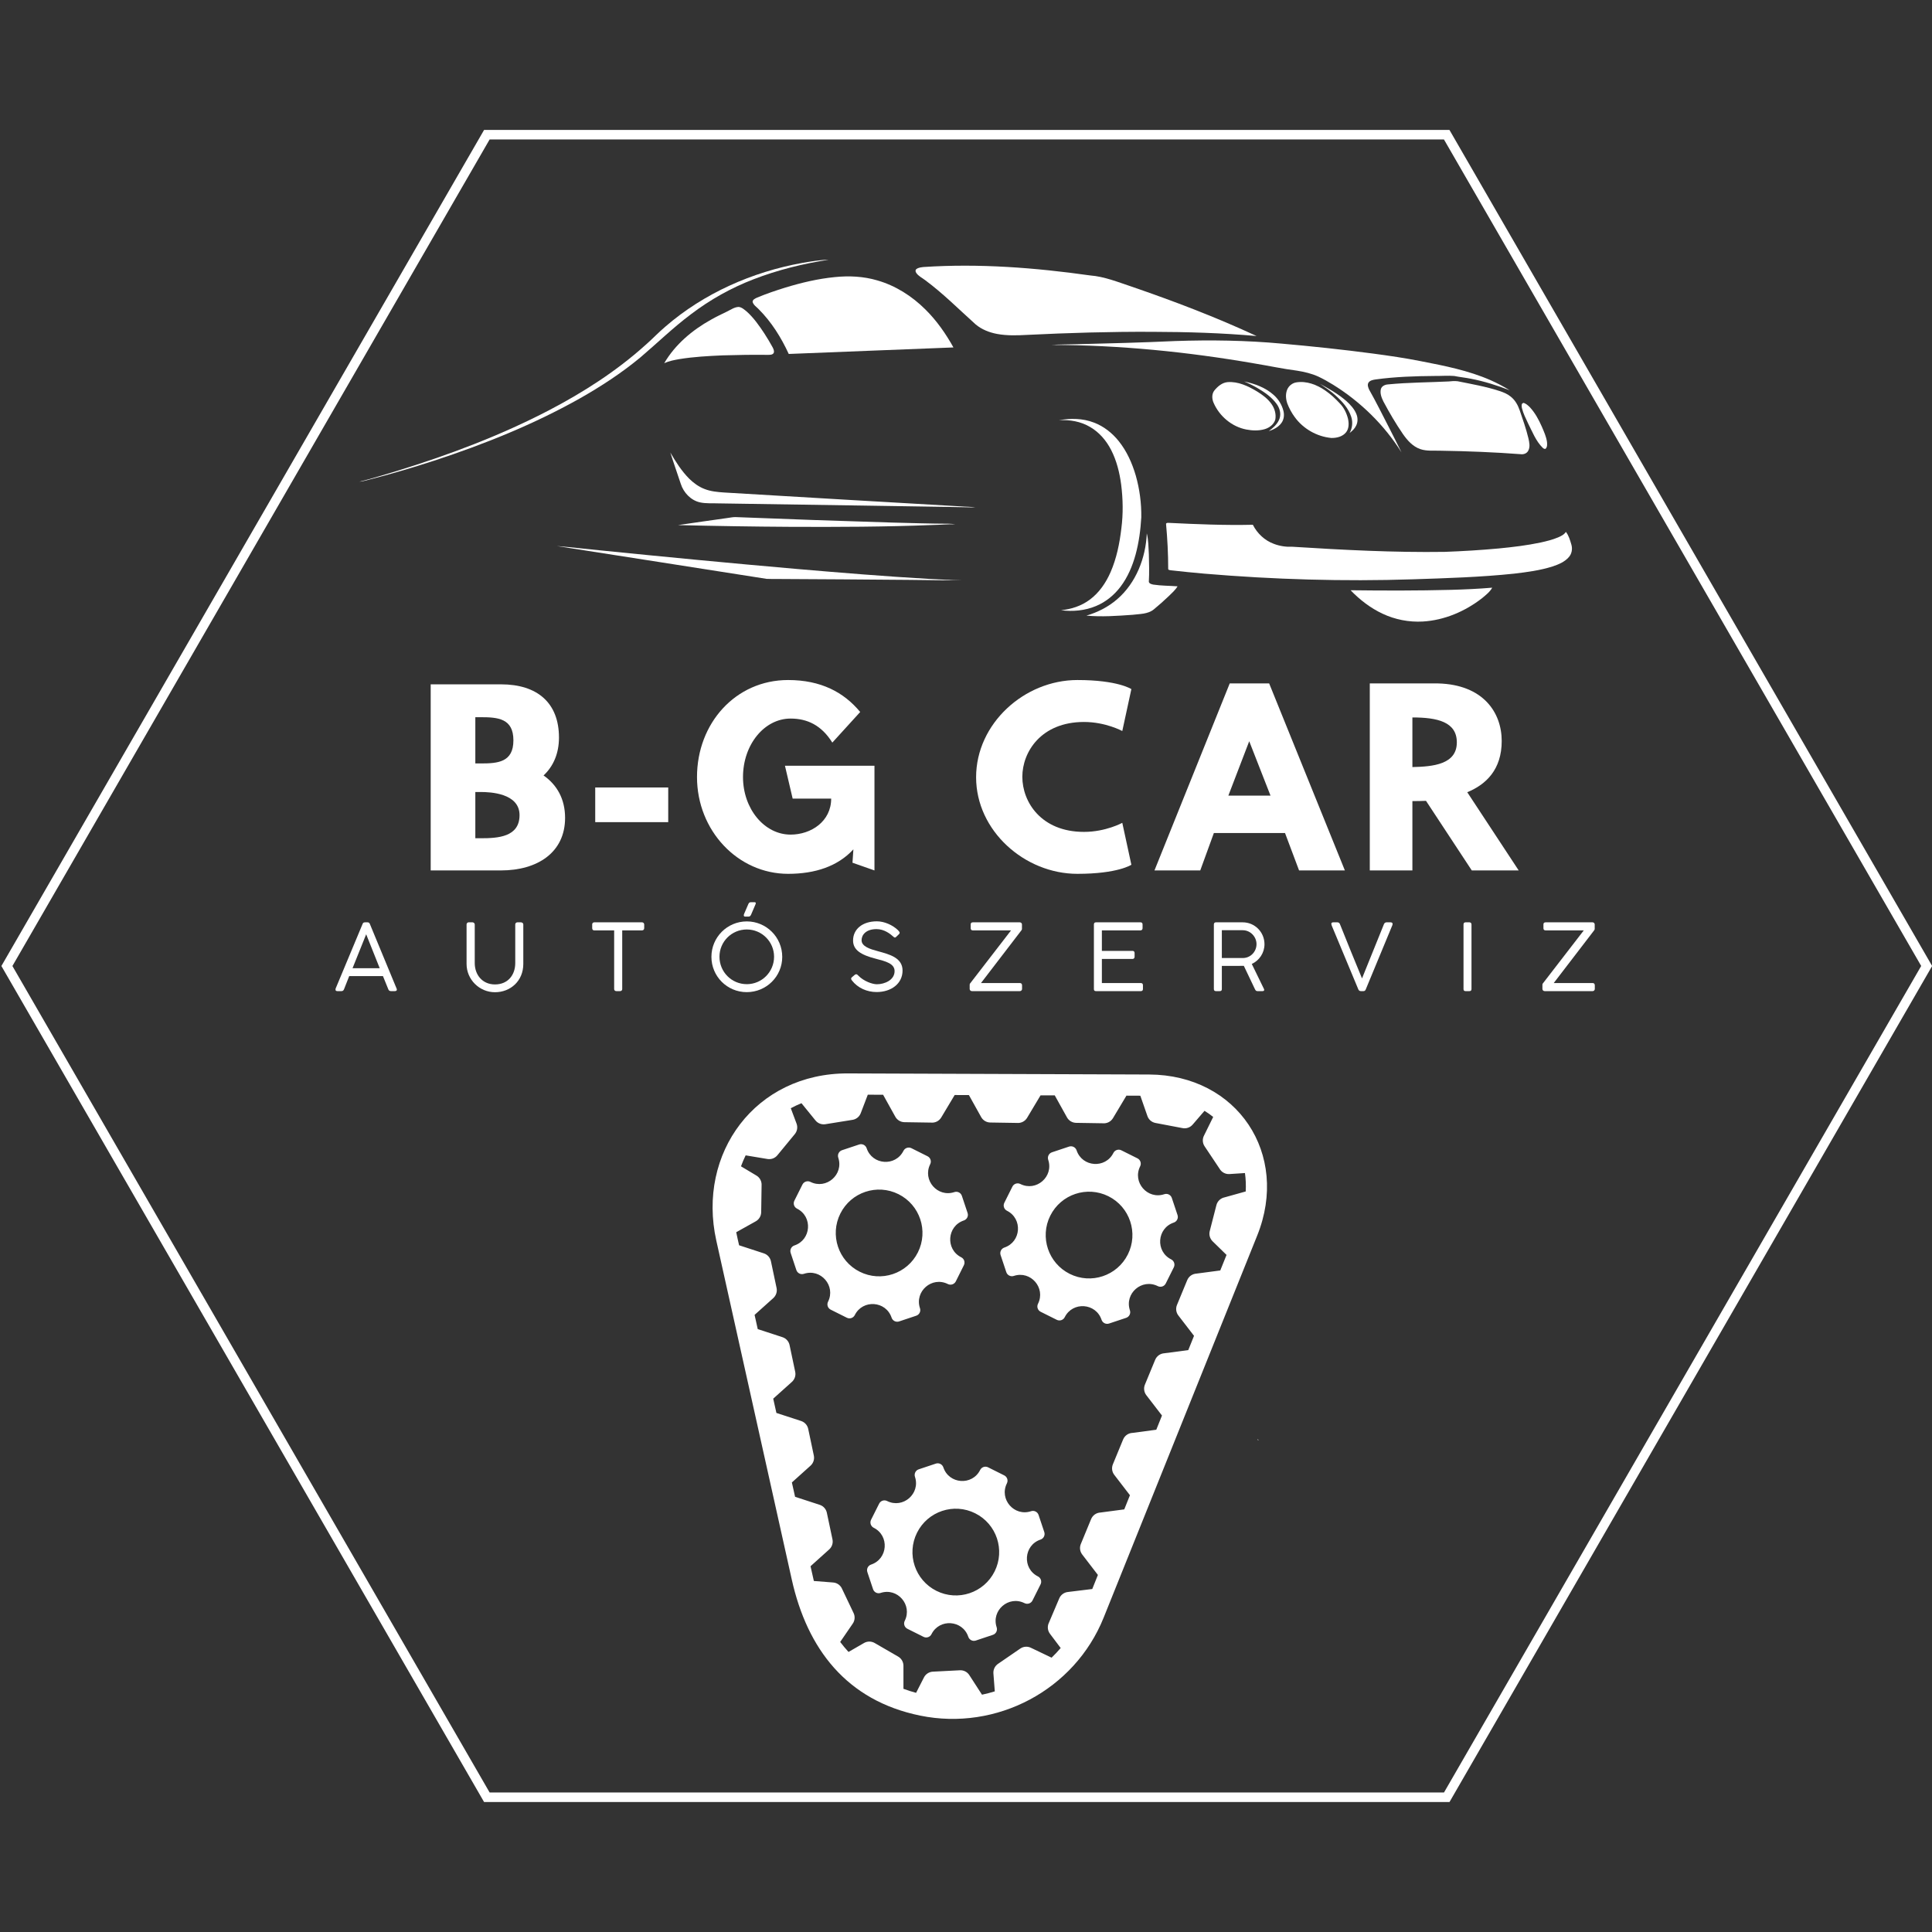 <svg xmlns="http://www.w3.org/2000/svg" xmlns:xlink="http://www.w3.org/1999/xlink" width="500" zoomAndPan="magnify" viewBox="0 0 375 375" height="500" preserveAspectRatio="xMidYMid meet" version="1.0"><rect x="0" y="0" width="375" height="375" fill="#333333" stroke="none"/><defs><g/><clipPath id="58aeecde6f"><path d="M 0.27 25.195 L 375 25.195 L 375 349.945 L 0.27 349.945 Z M 0.27 25.195 " clip-rule="nonzero"/></clipPath><clipPath id="1613f741d7"><path d="M 69.691 50.41 L 161 50.41 L 161 94 L 69.691 94 Z M 69.691 50.41 " clip-rule="nonzero"/></clipPath><clipPath id="f13bcfcb32"><path d="M 226 101 L 305.191 101 L 305.191 113 L 226 113 Z M 226 101 " clip-rule="nonzero"/></clipPath><clipPath id="2d1e8168db"><path d="M 262 114 L 290 114 L 290 120.91 L 262 120.91 Z M 262 114 " clip-rule="nonzero"/></clipPath><clipPath id="9336818ec0"><path d="M 136.543 208.309 L 246 208.309 L 246 333.723 L 136.543 333.723 Z M 136.543 208.309 " clip-rule="nonzero"/></clipPath><clipPath id="cfc700a87b"><path d="M 88.391 292.77 L 152.391 164.73 L 287.328 232.18 L 223.328 360.219 Z M 88.391 292.77 " clip-rule="nonzero"/></clipPath><clipPath id="31de3ee17d"><path d="M 92.301 294.723 L 156.301 166.684 L 287.328 232.18 L 223.328 360.219 Z M 92.301 294.723 " clip-rule="nonzero"/></clipPath><clipPath id="ff11ee4780"><path d="M 88.387 292.77 L 152.391 164.727 L 287.328 232.176 L 223.324 360.215 Z M 88.387 292.77 " clip-rule="nonzero"/></clipPath></defs><g clip-path="url(#58aeecde6f)"><path fill="#ffffff" d="M 281.348 349.773 L 93.961 349.773 L 93.691 349.309 L 0.27 187.5 L 93.961 25.219 L 281.336 25.219 L 281.605 25.68 L 375.027 187.5 L 374.758 187.965 Z M 95.035 347.918 L 280.281 347.918 L 372.902 187.492 L 280.27 27.07 L 95.035 27.07 L 2.41 187.5 Z M 95.035 347.918 " fill-opacity="1" fill-rule="nonzero"/></g><g fill="#ffffff" fill-opacity="1"><g transform="translate(80.648, 168.95)"><g><path d="M 11.613 -20.766 L 11.613 -29.742 L 12.672 -29.742 C 15.969 -29.742 19.004 -29.52 19.004 -25.254 C 19.004 -20.984 15.969 -20.766 12.672 -20.766 Z M 11.613 -15.223 L 12.672 -15.223 C 14.473 -15.223 20.195 -15.004 20.195 -10.734 C 20.195 -6.469 15.969 -6.246 12.672 -6.246 L 11.613 -6.246 Z M 24.855 -18.434 C 26.75 -20.195 27.848 -22.703 27.848 -25.781 C 27.848 -32.512 23.668 -36.121 16.586 -36.121 L 2.949 -36.121 L 2.949 0 L 16.586 0 C 23.668 0 29.035 -3.477 29.035 -10.207 C 29.035 -13.859 27.453 -16.629 24.855 -18.434 Z M 24.855 -18.434 "/></g></g></g><g fill="#ffffff" fill-opacity="1"><g transform="translate(112.631, 168.95)"><g><path d="M 2.902 -16.102 L 2.902 -9.371 L 17.07 -9.371 L 17.07 -16.102 Z M 2.902 -16.102 "/></g></g></g><g fill="#ffffff" fill-opacity="1"><g transform="translate(132.647, 168.95)"><g><path d="M 37.086 -20.324 L 19.711 -20.324 L 21.207 -13.945 L 28.684 -13.945 C 28.684 -9.504 24.77 -6.953 20.809 -6.953 C 15.707 -6.953 11.57 -11.965 11.57 -18.125 C 11.57 -24.418 15.707 -29.477 20.809 -29.477 C 24.02 -29.477 26.793 -28.199 28.906 -24.812 L 34.316 -30.754 C 31.148 -34.578 26.703 -36.957 20.324 -36.957 C 10.117 -36.957 2.641 -28.555 2.641 -18.125 C 2.641 -7.742 10.559 0.66 20.324 0.66 C 25.562 0.66 29.961 -0.793 32.996 -4.09 L 32.82 -1.496 L 37.086 0 Z M 37.086 -20.324 "/></g></g></g><g fill="#ffffff" fill-opacity="1"><g transform="translate(172.383, 168.95)"><g/></g></g><g fill="#ffffff" fill-opacity="1"><g transform="translate(179.686, 168.95)"><g/></g></g><g fill="#ffffff" fill-opacity="1"><g transform="translate(186.996, 168.95)"><g><path d="M 32.602 -1.102 L 30.84 -9.238 C 30.84 -9.238 27.629 -7.48 23.406 -7.48 C 15.09 -7.48 11.438 -13.285 11.438 -18.172 C 11.438 -23.008 15.09 -28.816 23.406 -28.816 C 27.629 -28.816 30.84 -27.059 30.84 -27.059 L 32.602 -35.195 C 32.602 -35.195 30.004 -36.957 22.129 -36.957 C 11.836 -36.957 2.465 -28.508 2.465 -18.082 C 2.465 -7.699 11.879 0.66 22.129 0.66 C 30.004 0.66 32.602 -1.102 32.602 -1.102 Z M 32.602 -1.102 "/></g></g></g><g fill="#ffffff" fill-opacity="1"><g transform="translate(222.102, 168.95)"><g><path d="M 24.242 -36.297 L 16.586 -36.297 L 1.98 0 L 10.867 0 L 13.508 -7.258 L 27.32 -7.258 L 30.047 0 L 38.938 0 Z M 24.504 -14.52 L 16.32 -14.52 L 20.371 -25.078 Z M 24.504 -14.52 "/></g></g></g><g fill="#ffffff" fill-opacity="1"><g transform="translate(263.059, 168.95)"><g><path d="M 2.816 -36.297 L 2.816 0 L 11.086 0 L 11.086 -13.461 C 11.836 -13.461 12.715 -13.461 13.727 -13.508 L 22.613 0 L 31.719 0 L 21.734 -15.18 C 25.387 -16.676 28.422 -19.578 28.422 -25.121 C 28.422 -30.664 24.812 -36.074 16.059 -36.297 Z M 11.086 -20.062 L 11.086 -29.695 C 15.883 -29.695 19.711 -28.859 19.711 -24.855 C 19.711 -20.59 15.133 -20.148 11.086 -20.062 Z M 11.086 -20.062 "/></g></g></g><g fill="#ffffff" fill-opacity="1"><g transform="translate(64.687, 192.375)"><g><path d="M 3.094 -2.914 L 9.645 -2.914 L 10.688 -0.344 C 10.758 -0.145 10.938 0 11.172 0 L 11.945 0 C 12.18 0 12.344 -0.09 12.344 -0.289 C 12.344 -0.359 12.289 -0.504 12.289 -0.504 L 7.105 -13.027 C 7.055 -13.152 6.965 -13.352 6.656 -13.352 L 6.137 -13.352 C 5.812 -13.352 5.738 -13.152 5.688 -13.027 C 5.688 -13.008 5.668 -13.008 0.469 -0.523 C 0.469 -0.523 0.434 -0.414 0.434 -0.289 C 0.434 -0.09 0.559 0 0.809 0 L 1.582 0 C 1.836 0 1.98 -0.109 2.086 -0.359 Z M 6.387 -11.031 L 9.016 -4.445 L 3.742 -4.445 Z M 6.387 -11.031 "/></g></g></g><g fill="#ffffff" fill-opacity="1"><g transform="translate(89.303, 192.375)"><g><path d="M 2.844 -12.953 C 2.844 -13.172 2.609 -13.352 2.43 -13.352 L 1.637 -13.352 C 1.422 -13.352 1.258 -13.133 1.258 -12.953 L 1.258 -5.273 C 1.258 -2.25 3.742 0.215 6.766 0.215 C 9.789 0.215 12.27 -1.98 12.27 -5.273 L 12.27 -12.953 C 12.27 -13.188 12.035 -13.352 11.805 -13.352 L 11.121 -13.352 C 10.887 -13.352 10.707 -13.172 10.707 -12.953 L 10.707 -5.453 C 10.707 -3.148 9.301 -1.297 6.766 -1.297 C 4.355 -1.297 2.844 -3.129 2.844 -5.453 Z M 2.844 -12.953 "/></g></g></g><g fill="#ffffff" fill-opacity="1"><g transform="translate(114.566, 192.375)"><g><path d="M 0.793 -13.352 C 0.539 -13.352 0.379 -13.188 0.379 -12.953 L 0.379 -12.219 C 0.379 -11.93 0.539 -11.785 0.793 -11.785 L 4.641 -11.785 L 4.641 -0.395 C 4.641 -0.16 4.82 0 5.055 0 L 5.793 0 C 6.062 0 6.207 -0.18 6.207 -0.395 L 6.207 -11.785 L 10.039 -11.785 C 10.328 -11.785 10.473 -11.984 10.473 -12.219 L 10.473 -12.953 C 10.453 -13.223 10.254 -13.352 10.039 -13.352 Z M 0.793 -13.352 "/></g></g></g><g fill="#ffffff" fill-opacity="1"><g transform="translate(137.293, 192.375)"><g><path d="M 7.664 -13.531 C 3.867 -13.531 0.793 -10.453 0.793 -6.656 C 0.793 -2.859 3.852 0.199 7.648 0.199 C 11.461 0.199 14.539 -2.859 14.539 -6.641 C 14.539 -10.473 11.441 -13.531 7.664 -13.531 Z M 2.355 -6.676 C 2.355 -9.59 4.715 -11.965 7.664 -11.965 C 10.578 -11.965 12.953 -9.59 12.953 -6.676 C 12.953 -3.723 10.578 -1.348 7.664 -1.348 C 4.715 -1.348 2.355 -3.723 2.355 -6.676 Z M 9.301 -16.734 C 9.445 -17.039 9.48 -17.254 9.156 -17.254 L 8.438 -17.254 C 8.203 -17.254 8.062 -17.148 7.953 -16.879 L 7.16 -15.043 C 7.035 -14.773 7 -14.465 7.359 -14.465 L 8.008 -14.465 C 8.223 -14.465 8.367 -14.574 8.492 -14.844 Z M 9.301 -16.734 "/></g></g></g><g fill="#ffffff" fill-opacity="1"><g transform="translate(164.373, 192.375)"><g><path d="M 9.016 -10.578 C 9.121 -10.473 9.23 -10.398 9.34 -10.398 C 9.41 -10.398 9.5 -10.453 9.57 -10.527 L 10.113 -11.047 C 10.203 -11.137 10.254 -11.227 10.254 -11.336 C 10.254 -11.48 10.059 -11.676 9.914 -11.84 C 8.887 -12.828 7.27 -13.547 5.828 -13.547 C 3.023 -13.547 1.207 -12.02 1.207 -9.824 C 1.207 -8.008 2.68 -7.035 5.633 -6.281 C 7.504 -5.793 9.266 -5.363 9.266 -3.887 C 9.266 -2.141 7.324 -1.332 5.828 -1.332 C 4.965 -1.332 3.293 -1.906 2.23 -3.004 C 2.176 -3.059 1.996 -3.273 1.836 -3.273 C 1.762 -3.273 1.637 -3.238 1.566 -3.184 L 0.988 -2.699 C 0.883 -2.609 0.828 -2.52 0.828 -2.41 C 0.828 -2.32 0.883 -2.215 0.973 -2.086 C 2.125 -0.594 3.922 0.18 5.777 0.18 C 8.582 0.18 10.812 -1.422 10.812 -3.996 C 10.812 -6.512 8.203 -7.145 6.062 -7.738 C 4.516 -8.152 2.859 -8.656 2.859 -9.879 C 2.859 -10.922 3.723 -12.035 5.758 -12.035 C 7.27 -12.035 8.438 -11.102 9.016 -10.578 Z M 9.016 -10.578 "/></g></g></g><g fill="#ffffff" fill-opacity="1"><g transform="translate(187.639, 192.375)"><g><path d="M 10.328 0 C 10.562 0 10.742 -0.199 10.742 -0.414 L 10.742 -1.133 C 10.742 -1.422 10.562 -1.566 10.328 -1.566 L 2.77 -1.566 L 10.633 -11.82 C 10.707 -11.91 10.723 -12 10.723 -12.109 L 10.723 -12.938 C 10.723 -13.188 10.527 -13.352 10.293 -13.352 L 1.207 -13.352 C 0.918 -13.352 0.773 -13.223 0.773 -12.953 L 0.773 -12.199 C 0.773 -11.93 0.918 -11.785 1.207 -11.785 L 8.602 -11.785 L 0.703 -1.547 C 0.594 -1.438 0.574 -1.312 0.574 -1.223 L 0.574 -0.414 C 0.574 -0.18 0.773 0 1.008 0 Z M 10.328 0 "/></g></g></g><g fill="#ffffff" fill-opacity="1"><g transform="translate(210.869, 192.375)"><g><path d="M 1.852 -13.352 C 1.602 -13.352 1.457 -13.207 1.457 -12.938 L 1.457 -0.379 C 1.457 -0.109 1.602 0 1.852 0 L 10.578 0 C 10.832 0 10.977 -0.145 10.977 -0.395 L 10.977 -1.133 C 10.977 -1.422 10.832 -1.566 10.562 -1.566 L 3.004 -1.566 L 3.004 -6.242 L 8.961 -6.242 C 9.211 -6.242 9.355 -6.441 9.355 -6.656 L 9.355 -7.395 C 9.355 -7.684 9.176 -7.809 8.961 -7.809 L 3.004 -7.809 L 3.004 -11.785 L 10.488 -11.785 C 10.758 -11.785 10.902 -11.984 10.902 -12.199 L 10.902 -12.938 C 10.902 -13.223 10.758 -13.352 10.508 -13.352 Z M 1.852 -13.352 "/></g></g></g><g fill="#ffffff" fill-opacity="1"><g transform="translate(234.154, 192.375)"><g><path d="M 9.734 -9.121 C 9.734 -7.664 8.582 -6.422 7.07 -6.422 L 3.004 -6.422 L 3.004 -11.82 L 7.055 -11.82 C 8.562 -11.82 9.734 -10.543 9.734 -9.121 Z M 1.457 -0.395 C 1.457 -0.125 1.602 0 1.852 0 L 2.609 0 C 2.879 0 3.004 -0.125 3.004 -0.395 L 3.004 -4.895 L 6.152 -4.895 C 6.387 -4.895 7.145 -4.895 7.27 -4.91 L 9.445 -0.344 C 9.555 -0.125 9.68 0 9.914 0 L 10.902 0 C 11.121 0 11.227 -0.09 11.227 -0.234 C 11.227 -0.27 11.211 -0.324 11.191 -0.395 L 8.816 -5.273 C 10.273 -5.938 11.281 -7.414 11.281 -9.105 C 11.281 -11.441 9.41 -13.352 7.055 -13.352 L 1.852 -13.352 C 1.602 -13.352 1.457 -13.207 1.457 -12.918 Z M 1.457 -0.395 "/></g></g></g><g fill="#ffffff" fill-opacity="1"><g transform="translate(257.96, 192.375)"><g><path d="M 2.125 -12.992 C 2.051 -13.207 1.871 -13.352 1.637 -13.352 L 0.844 -13.352 C 0.594 -13.352 0.449 -13.262 0.449 -13.062 C 0.469 -12.863 0.539 -12.684 0.574 -12.613 L 5.688 -0.344 C 5.738 -0.199 5.902 0 6.152 0 L 6.676 0 C 7.016 0 7.09 -0.234 7.145 -0.359 L 12.309 -12.828 C 12.309 -12.848 12.344 -12.992 12.344 -13.043 C 12.344 -13.242 12.199 -13.352 11.945 -13.352 L 11.172 -13.352 C 10.922 -13.352 10.758 -13.207 10.668 -13.008 C 9.75 -10.707 7.25 -4.516 6.406 -2.465 C 5.559 -4.516 3.023 -10.688 2.125 -12.992 Z M 2.125 -12.992 "/></g></g></g><g fill="#ffffff" fill-opacity="1"><g transform="translate(282.611, 192.375)"><g><path d="M 3.004 -12.953 C 3.004 -13.188 2.844 -13.352 2.609 -13.352 L 1.852 -13.352 C 1.602 -13.352 1.457 -13.207 1.457 -12.953 L 1.457 -0.395 C 1.457 -0.125 1.582 0 1.852 0 L 2.609 0 C 2.859 0 3.004 -0.125 3.004 -0.395 Z M 3.004 -12.953 "/></g></g></g><g fill="#ffffff" fill-opacity="1"><g transform="translate(298.808, 192.375)"><g><path d="M 10.328 0 C 10.562 0 10.742 -0.199 10.742 -0.414 L 10.742 -1.133 C 10.742 -1.422 10.562 -1.566 10.328 -1.566 L 2.77 -1.566 L 10.633 -11.82 C 10.707 -11.91 10.723 -12 10.723 -12.109 L 10.723 -12.938 C 10.723 -13.188 10.527 -13.352 10.293 -13.352 L 1.207 -13.352 C 0.918 -13.352 0.773 -13.223 0.773 -12.953 L 0.773 -12.199 C 0.773 -11.93 0.918 -11.785 1.207 -11.785 L 8.602 -11.785 L 0.703 -1.547 C 0.594 -1.438 0.574 -1.312 0.574 -1.223 L 0.574 -0.414 C 0.574 -0.18 0.773 0 1.008 0 Z M 10.328 0 "/></g></g></g><g clip-path="url(#1613f741d7)"><path fill="#ffffff" d="M 155.711 51.031 C 157.41 50.754 159.117 50.438 160.84 50.414 C 155.867 51.18 150.945 52.398 146.242 54.215 C 141.91 55.887 137.816 58.176 134.117 60.992 C 130.676 63.566 127.594 66.57 124.324 69.352 C 120.645 72.406 116.621 75.027 112.461 77.383 C 103.543 82.391 94.008 86.215 84.305 89.406 C 80.121 90.762 75.902 92.016 71.641 93.098 C 71.012 93.238 70.395 93.457 69.746 93.496 C 72.18 92.906 74.566 92.141 76.969 91.434 C 87.133 88.305 97.141 84.539 106.582 79.621 C 113.25 76.133 119.641 72.043 125.246 67 C 126.582 65.844 127.785 64.547 129.137 63.406 C 136.625 56.918 146 52.789 155.711 51.031 Z M 155.711 51.031 " fill-opacity="1" fill-rule="nonzero"/></g><path fill="#ffffff" d="M 179.297 51.824 C 190.078 51.117 200.902 51.953 211.586 53.461 C 214.375 53.676 216.984 54.75 219.613 55.621 C 227.852 58.449 236.004 61.555 243.906 65.223 C 237.156 64.621 230.375 64.422 223.602 64.406 C 215.508 64.367 207.414 64.605 199.328 65.004 C 197.402 65.109 195.457 65.172 193.551 64.82 C 192.039 64.539 190.551 63.961 189.367 62.961 C 186.148 60.074 183.094 56.992 179.617 54.41 C 179.016 53.938 178.27 53.613 177.836 52.957 C 177.672 52.738 177.641 52.379 177.895 52.211 C 178.297 51.922 178.816 51.879 179.297 51.824 Z M 179.297 51.824 " fill-opacity="1" fill-rule="nonzero"/><path fill="#ffffff" d="M 162.031 53.785 C 164.785 53.5 167.605 53.633 170.27 54.422 C 173.812 55.43 177.012 57.473 179.613 60.062 C 181.801 62.219 183.574 64.762 185.062 67.438 C 174.406 67.871 163.75 68.266 153.094 68.703 C 151.629 65.516 149.738 62.484 147.246 60 C 146.836 59.566 146.27 59.227 146.086 58.625 C 146.051 58.152 146.574 57.949 146.922 57.777 C 148.723 57.02 150.574 56.395 152.441 55.816 C 155.57 54.863 158.77 54.102 162.031 53.785 Z M 162.031 53.785 " fill-opacity="1" fill-rule="nonzero"/><path fill="#ffffff" d="M 141.18 60.438 C 141.883 60.09 142.566 59.605 143.375 59.574 C 143.996 59.641 144.473 60.098 144.938 60.469 C 146.309 61.703 147.371 63.227 148.379 64.754 C 148.941 65.625 149.477 66.512 149.973 67.426 C 150.141 67.758 150.332 68.16 150.164 68.531 C 149.914 68.91 149.406 68.867 149.012 68.879 C 146.09 68.84 143.168 68.891 140.25 68.977 C 137.453 69.102 134.652 69.25 131.887 69.699 C 130.883 69.875 129.863 70.066 128.926 70.492 C 131.055 66.855 134.379 64.059 138.035 62.035 C 139.055 61.449 140.125 60.957 141.18 60.438 Z M 141.18 60.438 " fill-opacity="1" fill-rule="nonzero"/><path fill="#ffffff" d="M 208.957 66.812 C 215.34 66.656 221.727 66.492 228.105 66.195 C 234.988 65.961 241.891 66.059 248.75 66.695 C 254.684 67.215 260.609 67.848 266.516 68.629 C 269.629 69.047 272.742 69.496 275.824 70.113 C 280.391 71 285.008 71.906 289.289 73.781 C 290.578 74.355 291.836 75.004 293.031 75.75 C 290.602 74.812 288.105 74.016 285.547 73.523 C 284.457 73.301 283.348 73.195 282.262 72.977 C 281.023 72.875 279.781 72.988 278.543 72.973 C 274.695 73.004 270.836 73.125 267.016 73.648 C 266.52 73.727 265.941 73.816 265.629 74.258 C 265.355 74.695 265.562 75.23 265.762 75.652 C 267.086 77.988 268.27 80.395 269.5 82.777 C 270.34 84.461 271.219 86.121 272.035 87.816 C 268.691 82.488 264.082 77.977 258.738 74.664 C 257.824 74.105 256.891 73.57 255.922 73.113 C 254.602 72.504 253.176 72.172 251.746 71.945 C 248.996 71.594 246.285 71.004 243.551 70.555 C 230.516 68.293 217.301 66.969 204.066 66.949 C 205.695 66.836 207.328 66.859 208.957 66.812 Z M 208.957 66.812 " fill-opacity="1" fill-rule="nonzero"/><path fill="#ffffff" d="M 241.496 74.043 C 243.562 74.477 245.641 75.23 247.227 76.668 C 248.148 77.484 248.824 78.574 249.117 79.77 C 249.312 80.559 249.211 81.441 248.723 82.102 C 248.137 82.914 247.195 83.383 246.266 83.688 C 247.117 83.035 247.996 82.301 248.355 81.25 C 248.699 80.27 248.379 79.188 247.777 78.379 C 246.84 77.098 245.508 76.172 244.156 75.371 C 243.301 74.871 242.41 74.43 241.496 74.043 Z M 241.496 74.043 " fill-opacity="1" fill-rule="nonzero"/><path fill="#ffffff" d="M 281.191 74.039 C 281.766 73.965 282.348 73.938 282.926 74 C 285.648 74.551 288.406 75.023 291.055 75.895 C 291.828 76.148 292.602 76.461 293.234 76.988 C 294.078 77.652 294.617 78.621 294.965 79.621 C 295.574 81.418 296.219 83.211 296.66 85.055 C 296.836 85.844 297.043 86.727 296.633 87.477 C 296.395 87.961 295.832 88.203 295.316 88.168 C 290.109 87.773 284.891 87.566 279.672 87.484 C 278.336 87.43 276.953 87.609 275.668 87.168 C 274.219 86.668 273.164 85.473 272.312 84.254 C 270.918 82.223 269.672 80.094 268.516 77.926 C 268.156 77.191 267.82 76.352 268.027 75.523 C 268.191 74.922 268.84 74.652 269.414 74.613 C 273.328 74.227 277.27 74.23 281.191 74.039 Z M 281.191 74.039 " fill-opacity="1" fill-rule="nonzero"/><path fill="#ffffff" d="M 238.266 74.172 C 240.305 74.008 242.234 74.934 243.938 75.949 C 245.027 76.613 246.086 77.391 246.82 78.449 C 247.422 79.309 247.727 80.398 247.535 81.441 C 247.254 82.379 246.398 83.027 245.488 83.297 C 244.324 83.641 243.082 83.594 241.902 83.367 C 239.113 82.828 236.703 80.801 235.57 78.215 C 235.219 77.438 235.168 76.461 235.727 75.766 C 236.367 74.988 237.223 74.266 238.266 74.172 Z M 238.266 74.172 " fill-opacity="1" fill-rule="nonzero"/><path fill="#ffffff" d="M 251.57 74.227 C 253.586 73.883 255.609 74.676 257.246 75.809 C 258.293 76.523 259.223 77.398 260.082 78.332 C 260.867 79.141 261.371 80.191 261.645 81.277 C 261.84 82.152 261.852 83.164 261.277 83.902 C 260.602 84.758 259.434 85.031 258.395 85.008 C 255.605 84.742 252.953 83.23 251.309 80.961 C 250.707 80.148 250.227 79.25 249.863 78.305 C 249.566 77.441 249.488 76.457 249.852 75.602 C 250.152 74.895 250.816 74.363 251.57 74.227 Z M 251.57 74.227 " fill-opacity="1" fill-rule="nonzero"/><path fill="#ffffff" d="M 256.25 74.531 C 258.027 75.496 259.805 76.508 261.332 77.848 C 262.098 78.547 262.836 79.328 263.246 80.301 C 263.559 81.027 263.594 81.895 263.23 82.609 C 262.957 83.199 262.469 83.645 261.965 84.035 C 262.488 83.086 262.617 81.93 262.27 80.898 C 261.734 79.246 260.523 77.93 259.262 76.785 C 258.332 75.938 257.281 75.246 256.25 74.531 Z M 256.25 74.531 " fill-opacity="1" fill-rule="nonzero"/><path fill="#ffffff" d="M 295.484 78.309 C 295.535 78.281 295.637 78.227 295.688 78.199 C 296.18 78.305 296.562 78.676 296.918 79.016 C 297.949 80.109 298.668 81.457 299.273 82.824 C 299.676 83.773 300.121 84.73 300.266 85.762 C 300.309 86.207 300.352 86.73 300.023 87.082 C 299.816 87.219 299.59 87.051 299.438 86.918 C 298.094 85.598 297.426 83.785 296.582 82.141 C 296.137 81.188 295.652 80.234 295.406 79.207 C 295.359 78.914 295.273 78.555 295.484 78.309 Z M 295.484 78.309 " fill-opacity="1" fill-rule="nonzero"/><path fill="#ffffff" d="M 205.527 81.566 C 207.785 81.164 210.172 81.18 212.332 82.023 C 214.227 82.734 215.863 84.031 217.129 85.602 C 218.703 87.562 219.75 89.895 220.449 92.293 C 221.199 94.93 221.562 97.676 221.523 100.414 C 221.383 102.855 221.059 105.297 220.414 107.656 C 219.805 109.871 218.891 112.035 217.496 113.875 C 216.273 115.5 214.641 116.836 212.754 117.621 C 210.617 118.527 208.227 118.742 205.938 118.445 C 207.934 118.25 209.906 117.605 211.52 116.398 C 213.348 115.047 214.664 113.109 215.566 111.043 C 216.734 108.355 217.316 105.457 217.656 102.559 C 218.023 99.738 217.973 96.875 217.617 94.059 C 217.309 91.734 216.742 89.414 215.66 87.32 C 214.734 85.52 213.371 83.914 211.605 82.887 C 209.789 81.797 207.625 81.434 205.527 81.566 Z M 205.527 81.566 " fill-opacity="1" fill-rule="nonzero"/><path fill="#ffffff" d="M 130.113 87.84 C 131.16 89.637 132.285 91.414 133.758 92.898 C 134.617 93.746 135.613 94.477 136.746 94.91 C 137.938 95.383 139.227 95.5 140.496 95.59 C 155.844 96.523 171.199 97.395 186.551 98.293 C 187.484 98.379 188.426 98.332 189.348 98.496 C 182.078 98.336 174.801 98.266 167.527 98.133 C 158.184 98 148.844 97.84 139.5 97.707 C 138.293 97.656 137.062 97.77 135.871 97.512 C 134.086 97.113 132.691 95.629 132.141 93.922 C 131.473 91.891 130.75 89.879 130.113 87.84 Z M 130.113 87.84 " fill-opacity="1" fill-rule="nonzero"/><path fill="#ffffff" d="M 141.125 100.555 C 141.668 100.488 142.203 100.359 142.75 100.367 C 152.887 100.766 163.027 101.129 173.168 101.43 C 176.84 101.52 180.512 101.645 184.184 101.656 C 184.594 101.664 185.008 101.703 185.414 101.758 C 183.957 101.719 182.504 101.879 181.047 101.898 C 171.836 102.273 162.609 102.297 153.391 102.258 C 146.121 102.219 138.855 102.094 131.594 101.922 C 134.766 101.438 137.949 101.016 141.125 100.555 Z M 141.125 100.555 " fill-opacity="1" fill-rule="nonzero"/><g clip-path="url(#f13bcfcb32)"><path fill="#ffffff" d="M 226.328 101.672 C 226.414 101.453 226.656 101.488 226.848 101.488 C 232.285 101.75 237.73 101.984 243.176 101.855 C 244.023 103.535 245.48 104.914 247.258 105.562 C 248.41 106.004 249.652 106.18 250.883 106.125 C 260.711 106.746 270.559 107.258 280.414 107.117 C 283.922 106.988 287.43 106.777 290.926 106.453 C 293.645 106.188 296.363 105.867 299.035 105.301 C 300.188 105.047 301.34 104.766 302.43 104.305 C 302.996 104.059 303.594 103.777 303.938 103.234 C 304.5 103.957 304.75 104.855 305.008 105.723 C 305.246 106.539 305.09 107.473 304.523 108.121 C 303.711 109.074 302.508 109.559 301.352 109.949 C 298.934 110.715 296.41 111.047 293.902 111.344 C 287.391 112.027 280.84 112.223 274.297 112.441 C 260.77 112.887 247.219 112.484 233.734 111.344 C 231.562 111.145 229.387 110.945 227.223 110.688 C 227.055 110.641 226.773 110.668 226.746 110.438 C 226.75 107.516 226.594 104.586 226.328 101.672 Z M 226.328 101.672 " fill-opacity="1" fill-rule="nonzero"/></g><path fill="#ffffff" d="M 216.844 116.309 C 220.508 113.148 222.391 108.289 222.594 103.527 C 222.922 104.844 222.906 106.211 222.992 107.555 C 223.035 109.344 223.094 111.141 222.988 112.93 C 223.066 113.297 223.527 113.398 223.848 113.469 C 225.406 113.707 226.992 113.684 228.562 113.805 C 228.121 114.547 227.453 115.113 226.848 115.715 C 225.918 116.609 224.941 117.465 223.945 118.289 C 222.801 119.219 221.23 119.156 219.844 119.332 C 216.863 119.543 213.855 119.766 210.871 119.492 C 213.051 118.855 215.121 117.801 216.844 116.309 Z M 216.844 116.309 " fill-opacity="1" fill-rule="nonzero"/><path fill="#ffffff" d="M 108.07 105.984 C 110.832 106.199 113.586 106.551 116.344 106.809 C 129.102 108.094 141.867 109.324 154.645 110.434 C 163.188 111.168 171.738 111.871 180.301 112.363 C 182.402 112.449 184.496 112.609 186.602 112.625 C 183.207 112.672 179.812 112.578 176.422 112.555 C 167.824 112.484 159.23 112.414 150.637 112.379 C 150.02 112.363 149.406 112.398 148.793 112.355 C 135.215 110.242 121.648 108.086 108.07 105.984 Z M 108.07 105.984 " fill-opacity="1" fill-rule="nonzero"/><g clip-path="url(#2d1e8168db)"><path fill="#ffffff" d="M 281.668 114.488 C 284.328 114.414 286.984 114.293 289.637 114.07 C 289.18 114.902 288.402 115.488 287.691 116.09 C 284.395 118.66 280.363 120.395 276.164 120.637 C 273.484 120.789 270.773 120.262 268.348 119.117 C 266.008 118.023 263.934 116.418 262.148 114.566 C 268.656 114.645 275.164 114.66 281.668 114.488 Z M 281.668 114.488 " fill-opacity="1" fill-rule="nonzero"/></g><g clip-path="url(#9336818ec0)"><g clip-path="url(#cfc700a87b)"><g clip-path="url(#31de3ee17d)"><g clip-path="url(#ff11ee4780)"><path fill="#ffffff" d="M 244.336 279.523 C 243.859 279.172 244.027 279.578 244.336 279.523 Z M 244.023 239.82 L 214.215 313.988 C 208.566 328.039 193.438 336.031 178.609 333 C 164.332 330.082 156.684 320.062 153.68 306.574 L 139.035 240.797 C 135.262 223.844 146.637 208.281 164.59 208.348 L 223.047 208.562 C 240.148 208.625 250.387 223.996 244.023 239.82 Z M 241.645 227.688 L 238.641 227.883 C 237.828 227.938 237.09 227.508 236.711 226.84 L 233.816 222.504 C 233.367 221.84 233.363 221.012 233.727 220.355 L 235.48 216.797 C 234.941 216.367 234.383 215.969 233.797 215.609 L 231.492 218.285 C 230.977 218.887 230.191 219.117 229.469 218.953 L 224.27 217.965 C 223.488 217.816 222.898 217.246 222.684 216.539 L 221.336 212.676 L 218.641 212.664 L 216.031 217.027 C 215.609 217.734 214.832 218.098 214.062 218.027 L 208.867 217.945 C 208.137 217.93 207.461 217.531 207.105 216.891 L 204.727 212.613 L 201.969 212.605 L 199.363 216.965 C 198.941 217.672 198.164 218.031 197.398 217.961 L 192.207 217.879 C 191.477 217.867 190.805 217.469 190.445 216.828 L 188.066 212.555 L 185.301 212.543 L 182.695 216.898 C 182.273 217.605 181.496 217.969 180.73 217.895 L 175.551 217.816 C 174.816 217.805 174.145 217.406 173.785 216.766 L 171.41 212.492 L 168.438 212.48 L 167.07 216.066 C 166.785 216.805 166.125 217.289 165.391 217.375 L 160.211 218.207 C 159.484 218.324 158.75 218.051 158.285 217.48 L 155.566 214.133 C 154.855 214.418 154.164 214.742 153.492 215.105 L 154.613 218.098 C 154.879 218.82 154.723 219.594 154.258 220.145 L 150.887 224.238 C 150.383 224.852 149.602 225.098 148.875 224.945 L 144.73 224.254 C 144.391 224.949 144.09 225.66 143.824 226.383 L 146.824 228.176 C 147.512 228.586 147.875 229.336 147.824 230.086 L 147.746 235.289 C 147.734 236.051 147.312 236.711 146.688 237.059 L 142.902 239.172 C 143.066 240.02 143.27 240.863 143.457 241.707 L 148.266 243.277 C 149.02 243.523 149.531 244.164 149.656 244.895 L 150.734 250 C 150.891 250.746 150.621 251.48 150.098 251.957 C 148.883 253.039 147.676 254.129 146.465 255.219 L 147.078 257.98 L 151.883 259.547 C 152.637 259.797 153.148 260.434 153.273 261.164 L 154.348 266.262 C 154.508 267.008 154.238 267.742 153.715 268.219 C 152.5 269.297 151.293 270.391 150.082 271.48 L 150.699 274.25 L 155.5 275.816 C 156.254 276.066 156.766 276.703 156.891 277.434 L 157.965 282.527 C 158.121 283.27 157.855 284.004 157.332 284.48 C 156.125 285.57 154.914 286.656 153.703 287.742 L 154.324 290.527 L 159.117 292.09 C 159.871 292.336 160.383 292.977 160.508 293.707 L 161.582 298.789 C 161.738 299.531 161.473 300.27 160.949 300.742 C 159.75 301.84 158.531 302.918 157.324 304.004 C 157.535 304.957 157.742 305.914 157.969 306.867 L 161.715 307.16 C 162.531 307.223 163.195 307.754 163.477 308.465 L 165.68 313.09 C 165.996 313.75 165.938 314.535 165.523 315.137 L 163.078 318.703 C 163.59 319.379 164.133 320.023 164.699 320.641 L 167.711 318.902 C 168.379 318.52 169.172 318.551 169.793 318.918 L 174.324 321.539 C 174.965 321.906 175.359 322.586 175.359 323.324 L 175.359 327.797 C 176.164 328.094 176.98 328.355 177.812 328.578 L 179.336 325.594 C 179.668 324.938 180.324 324.508 181.059 324.469 L 186.309 324.199 C 187.105 324.156 187.816 324.57 188.195 325.215 L 190.605 328.938 C 191.441 328.762 192.27 328.547 193.09 328.293 L 192.82 324.809 C 192.762 324.035 193.141 323.328 193.746 322.93 L 198.039 319.984 C 198.688 319.543 199.5 319.52 200.152 319.859 L 204.113 321.754 C 204.73 321.156 205.32 320.531 205.879 319.879 L 203.797 317.117 C 203.312 316.473 203.262 315.641 203.594 314.965 L 205.602 310.242 C 205.906 309.531 206.559 309.082 207.277 309.004 L 212.008 308.426 L 213.102 305.695 L 210.062 301.734 C 209.609 301.152 209.504 300.371 209.789 299.688 L 211.785 294.852 C 212.102 294.094 212.812 293.621 213.582 293.582 L 218.219 292.969 L 219.32 290.223 L 216.281 286.27 C 215.828 285.684 215.727 284.906 216.008 284.223 L 218 279.391 C 218.316 278.633 219.031 278.164 219.797 278.125 L 224.434 277.508 L 225.539 274.754 L 222.5 270.805 C 222.051 270.219 221.945 269.438 222.227 268.758 L 224.219 263.934 C 224.535 263.18 225.246 262.707 226.016 262.664 L 230.645 262.051 L 231.758 259.285 L 228.723 255.34 C 228.27 254.754 228.168 253.973 228.449 253.293 L 230.438 248.477 C 230.75 247.719 231.465 247.25 232.23 247.207 L 236.855 246.594 L 238.07 243.578 L 235.367 240.938 C 234.84 240.422 234.625 239.66 234.812 238.945 L 236.105 233.91 C 236.309 233.121 236.945 232.559 237.695 232.406 L 241.793 231.262 C 241.855 230.066 241.812 228.871 241.645 227.688 Z M 180.551 225.973 C 180.836 225.406 180.605 224.715 180.039 224.43 L 176.906 222.863 C 176.336 222.578 175.645 222.809 175.359 223.379 C 173.816 226.465 169.305 226.145 168.215 222.871 C 168.016 222.27 167.363 221.941 166.762 222.145 L 163.438 223.254 C 162.832 223.453 162.508 224.105 162.707 224.707 C 163.801 227.98 160.383 230.945 157.297 229.402 C 156.73 229.121 156.039 229.352 155.754 229.918 L 154.188 233.051 C 153.902 233.621 154.133 234.312 154.703 234.594 C 157.785 236.141 157.465 240.652 154.195 241.742 C 153.59 241.941 153.266 242.594 153.469 243.199 L 154.574 246.52 C 154.777 247.125 155.43 247.449 156.031 247.25 C 159.301 246.156 162.266 249.574 160.723 252.66 C 160.441 253.23 160.668 253.918 161.238 254.203 L 164.371 255.77 C 164.941 256.055 165.633 255.824 165.914 255.254 C 167.457 252.168 171.969 252.488 173.059 255.762 C 173.262 256.363 173.914 256.691 174.516 256.488 L 177.84 255.379 C 178.441 255.18 178.77 254.527 178.566 253.926 C 177.477 250.648 180.891 247.688 183.977 249.23 C 184.547 249.516 185.238 249.281 185.523 248.715 L 187.086 245.582 C 187.371 245.012 187.145 244.32 186.574 244.039 C 183.488 242.496 183.809 237.984 187.082 236.891 C 187.684 236.691 188.012 236.039 187.809 235.438 L 186.699 232.113 C 186.5 231.508 185.848 231.184 185.246 231.383 C 181.973 232.477 179.012 229.059 180.551 225.973 Z M 163.109 235.555 C 161.031 239.711 162.719 244.77 166.875 246.844 C 171.031 248.926 176.086 247.238 178.164 243.078 C 180.242 238.922 178.559 233.867 174.402 231.789 C 170.242 229.711 165.188 231.395 163.109 235.555 Z M 221.301 226.383 C 221.586 225.812 221.355 225.121 220.785 224.836 L 217.652 223.273 C 217.086 222.988 216.395 223.219 216.109 223.785 C 214.566 226.871 210.055 226.551 208.965 223.281 C 208.762 222.676 208.113 222.352 207.508 222.551 L 204.184 223.66 C 203.582 223.863 203.258 224.516 203.457 225.117 C 204.547 228.391 201.133 231.355 198.047 229.812 C 197.477 229.527 196.785 229.758 196.504 230.324 L 194.938 233.461 C 194.652 234.027 194.883 234.719 195.449 235.004 C 198.535 236.547 198.215 241.059 194.945 242.148 C 194.34 242.352 194.016 243.004 194.215 243.605 L 195.324 246.93 C 195.523 247.531 196.176 247.855 196.781 247.656 C 200.051 246.566 203.016 249.98 201.473 253.066 C 201.188 253.637 201.418 254.328 201.988 254.613 L 205.121 256.176 C 205.688 256.461 206.383 256.23 206.664 255.664 C 208.207 252.578 212.719 252.898 213.809 256.168 C 214.012 256.773 214.664 257.098 215.266 256.898 L 218.59 255.789 C 219.191 255.586 219.516 254.934 219.316 254.332 C 218.223 251.055 221.637 248.094 224.727 249.637 C 225.297 249.922 225.988 249.691 226.27 249.125 L 227.836 245.988 C 228.121 245.422 227.891 244.73 227.324 244.445 C 224.238 242.902 224.559 238.391 227.832 237.301 C 228.434 237.098 228.758 236.445 228.559 235.844 L 227.449 232.52 C 227.25 231.918 226.598 231.59 225.996 231.793 C 222.723 232.887 219.758 229.469 221.301 226.383 Z M 203.859 235.961 C 201.781 240.121 203.469 245.176 207.625 247.254 C 211.781 249.332 216.836 247.645 218.914 243.488 C 220.992 239.328 219.309 234.273 215.152 232.195 C 210.992 230.117 205.938 231.805 203.859 235.961 Z M 195.438 287.914 C 195.723 287.348 195.492 286.656 194.922 286.371 L 191.789 284.805 C 191.223 284.52 190.531 284.75 190.246 285.32 C 188.703 288.406 184.191 288.086 183.102 284.812 C 182.898 284.211 182.246 283.883 181.645 284.086 L 178.32 285.195 C 177.719 285.395 177.395 286.047 177.594 286.648 C 178.684 289.922 175.266 292.887 172.184 291.344 C 171.613 291.059 170.922 291.289 170.641 291.859 L 169.07 294.992 C 168.789 295.562 169.02 296.254 169.586 296.539 C 172.672 298.078 172.352 302.59 169.078 303.684 C 168.477 303.883 168.152 304.535 168.352 305.137 L 169.461 308.461 C 169.66 309.066 170.312 309.391 170.914 309.191 C 174.188 308.098 177.152 311.516 175.609 314.602 C 175.324 315.168 175.555 315.859 176.125 316.145 L 179.258 317.711 C 179.824 317.996 180.516 317.766 180.801 317.195 C 182.344 314.109 186.855 314.43 187.945 317.703 C 188.148 318.305 188.797 318.633 189.402 318.43 L 192.723 317.32 C 193.328 317.121 193.652 316.469 193.453 315.863 C 192.359 312.59 195.773 309.625 198.863 311.172 C 199.43 311.453 200.125 311.223 200.406 310.656 L 201.973 307.523 C 202.258 306.953 202.027 306.262 201.461 305.98 C 198.375 304.438 198.695 299.922 201.965 298.832 C 202.57 298.633 202.895 297.98 202.695 297.375 L 201.586 294.055 C 201.387 293.449 200.734 293.125 200.133 293.324 C 196.859 294.418 193.895 291 195.438 287.914 Z M 177.996 297.496 C 175.918 301.652 177.602 306.707 181.762 308.785 C 185.918 310.863 190.973 309.18 193.051 305.02 C 195.129 300.863 193.445 295.805 189.285 293.73 C 185.129 291.648 180.074 293.336 177.996 297.496 Z M 130.641 246.898 C 109.465 250.613 101.473 271.328 104.457 291.199 C 104.48 291.375 104.355 291.527 104.18 291.539 L 99.445 291.824 C 99.195 291.84 99.078 292.137 99.246 292.32 L 109.34 303.141 C 109.469 303.273 109.688 303.262 109.797 303.113 L 118.523 291.156 C 118.668 290.957 118.516 290.676 118.266 290.691 L 112.715 291.023 C 112.562 291.035 112.43 290.926 112.406 290.773 C 109.902 274.473 116.574 257.465 130.859 247.43 C 131.117 247.25 130.949 246.844 130.641 246.898 Z M 130.641 246.898 " fill-opacity="1" fill-rule="evenodd"/></g></g></g></g></svg>